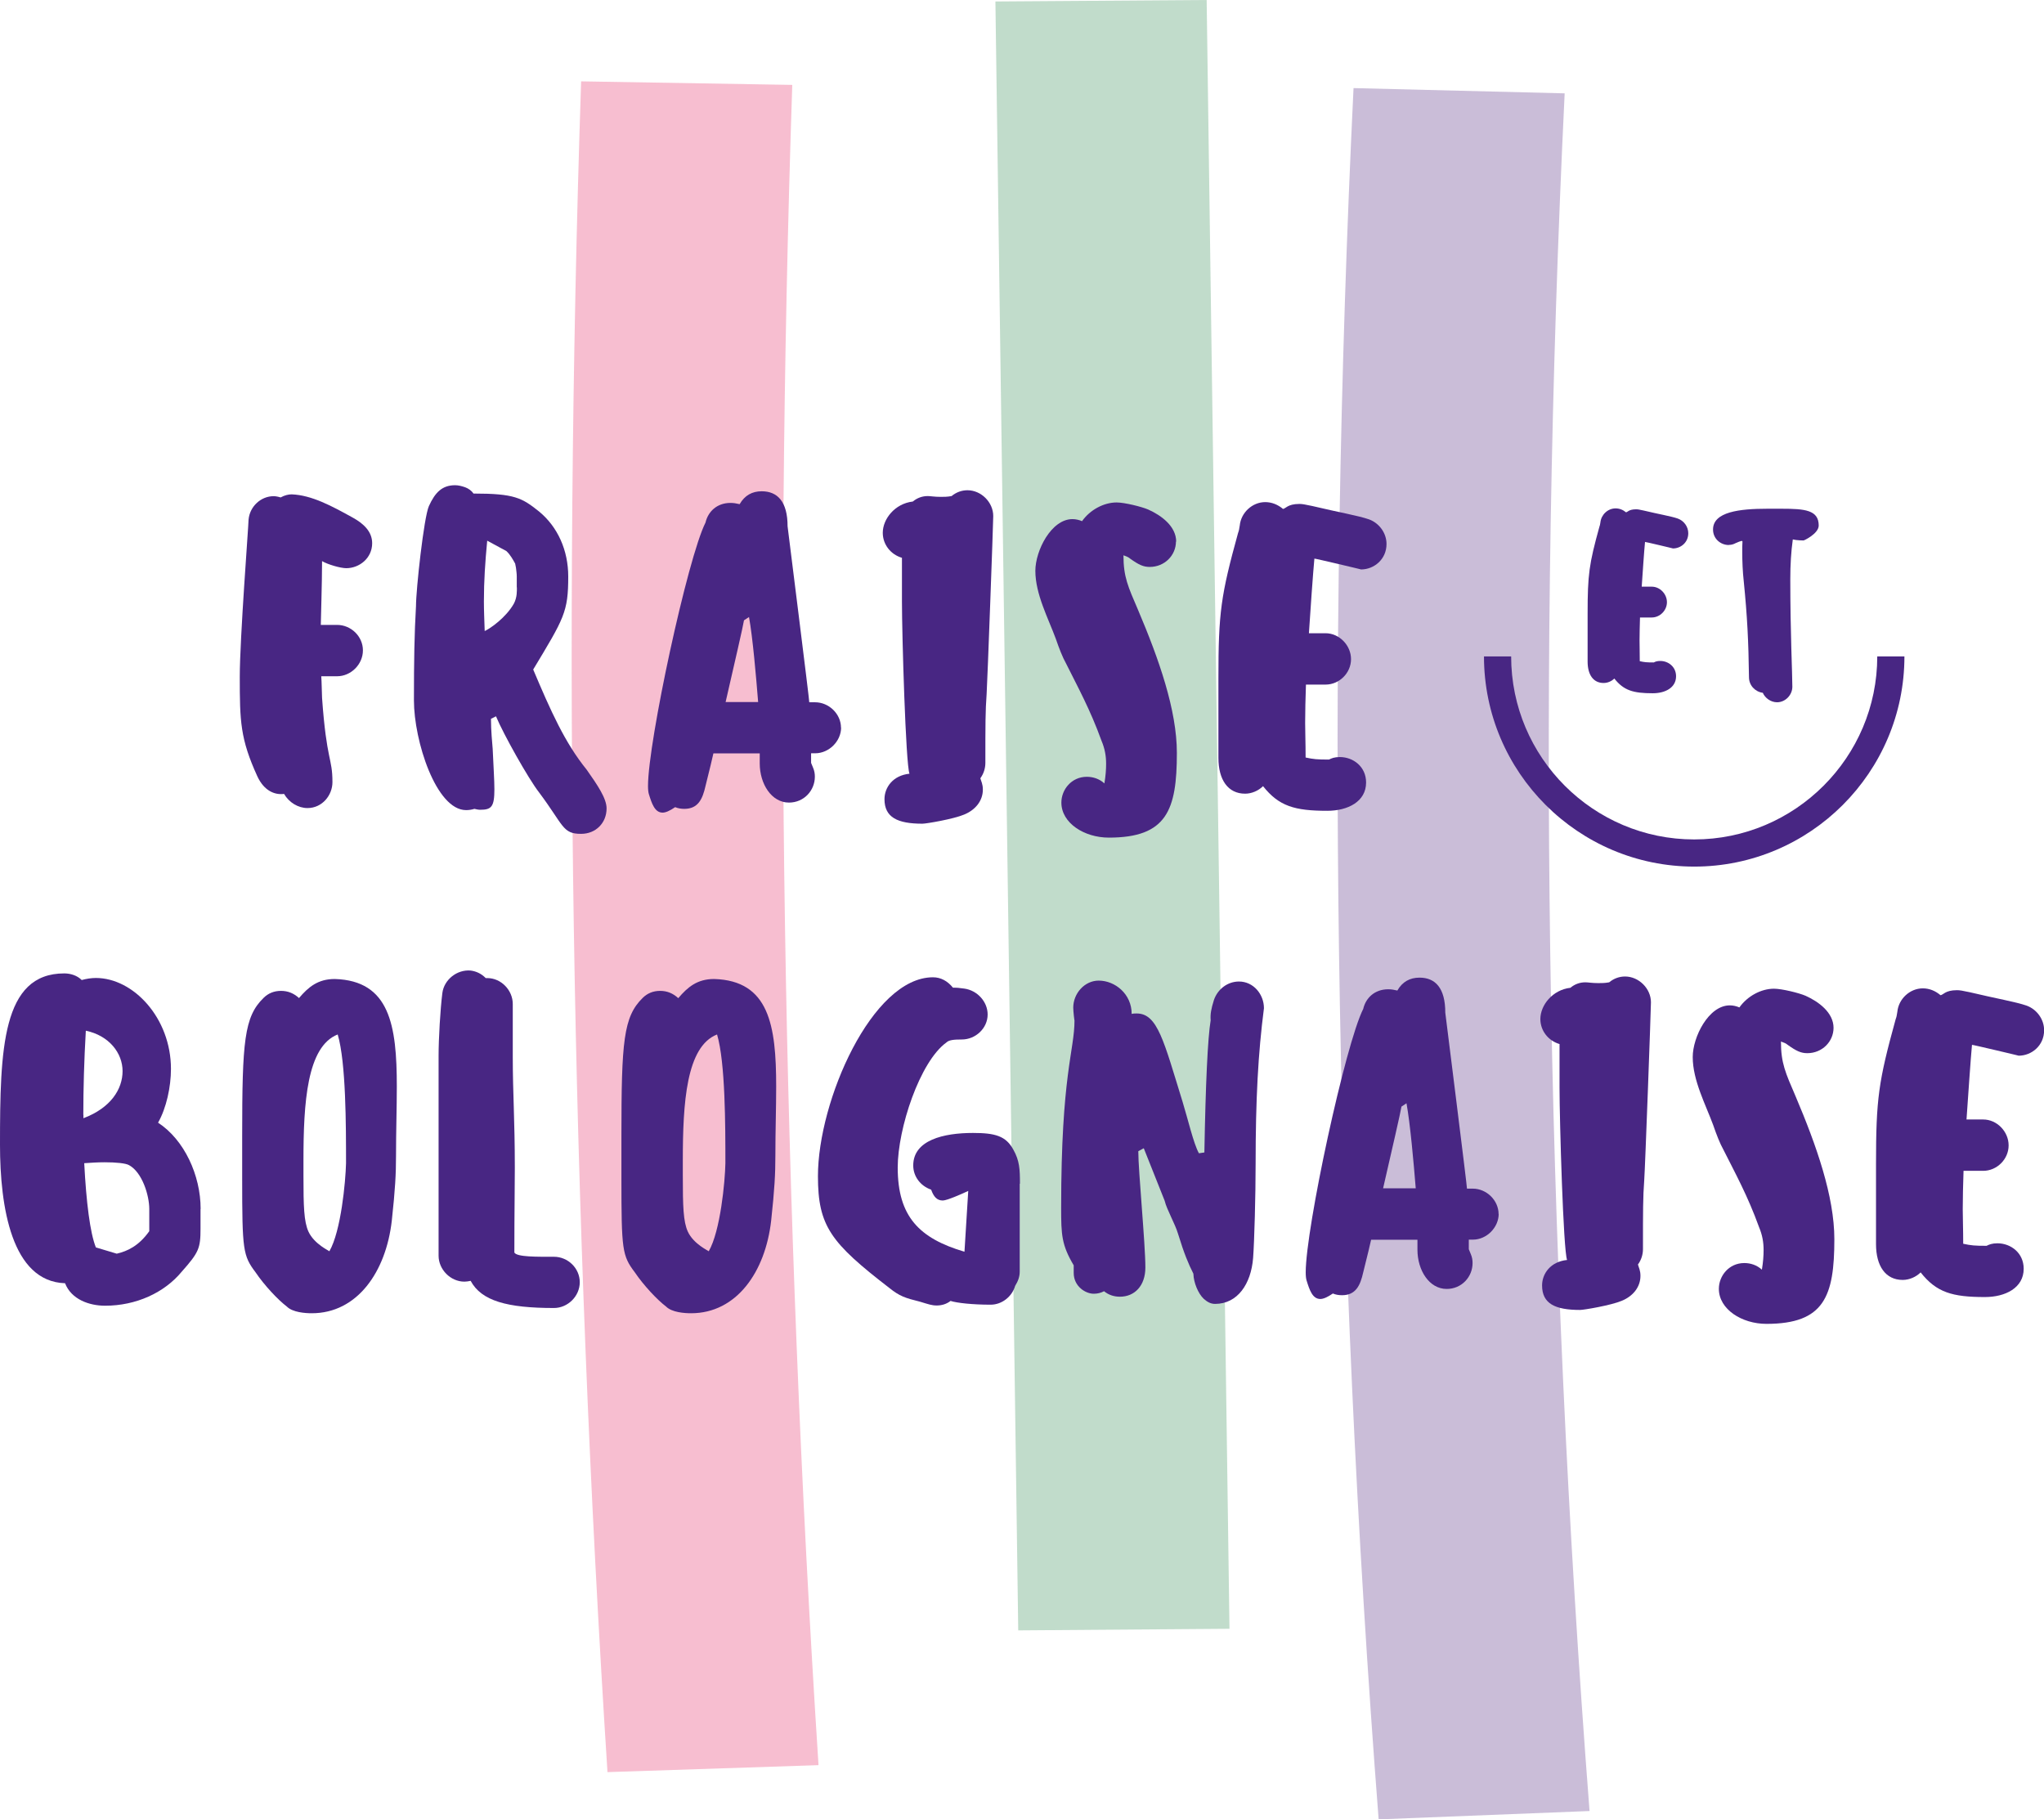 <svg xmlns="http://www.w3.org/2000/svg" id="Calque_2" viewBox="0 0 179.1 159.43"><defs><style>.cls-1{fill:#482683;}.cls-2{opacity:.6;}.cls-2,.cls-3{isolation:isolate;}.cls-3{mix-blend-mode:darken;}.cls-4{fill:#a791be;}.cls-5{fill:#f192b0;}.cls-6{fill:#98c4a8;}</style></defs><g id="Calque_1-2"><g class="cls-2"><g class="cls-3"><path class="cls-5" d="M53.23,155.3c-3.16-49.15-3.94-99-2.31-148.17l18.5.31c-1.62,48.86-.85,98.4,2.3,147.24l-18.49.61Z"></path></g><g class="cls-3"><polygon class="cls-6" points="89.22 142.87 87.22 .13 105.73 0 107.73 142.73 89.22 142.87"></polygon></g><g class="cls-3"><path class="cls-4" d="M120.8,159.43c-3.89-50.33-4.63-101.37-2.2-151.71l18.5.46c-2.42,49.94-1.68,100.58,2.18,150.52l-18.48.73Z"></path></g></g><path class="cls-1" d="M24.61,43.58c.33-.18.66-.26.95-.26,1.76.07,3.51,1.02,5.37,2.05.92.51,1.68,1.21,1.68,2.23,0,1.32-1.13,2.19-2.27,2.19-.51,0-1.64-.33-2.12-.62,0,1.93-.11,5.22-.11,5.59h1.43c1.2,0,2.26.99,2.26,2.23s-1.06,2.27-2.26,2.27h-1.39c.04.55.04,1.21.07,1.9.4,5.59.91,5.22.91,7.38,0,1.13-.88,2.27-2.19,2.27-.8,0-1.61-.48-2.05-1.24-.84.11-1.76-.29-2.34-1.54-1.5-3.29-1.54-4.82-1.54-8.73,0-3.33.77-13.26.77-13.77.11-1.17,1.1-2.05,2.19-2.05.18,0,.4.04.62.11"></path><path class="cls-1" d="M50.91,73.07c-1.64,0-1.5-.73-3.69-3.65-.91-1.17-3.11-5.08-3.76-6.65l-.44.22c0,1.06.11,2.12.15,2.63.07,1.61.15,2.74.15,3.55,0,1.53-.26,1.79-1.24,1.79-.18,0-.33-.04-.51-.08-.26.08-.51.11-.73.11-2.63,0-4.57-6.07-4.57-9.61s.04-5.85.18-8.26c0-1.46.69-7.78,1.13-8.77.55-1.21,1.17-1.83,2.3-1.83.29,0,.59.08.88.18.29.11.55.29.73.55,3.58,0,4.24.37,5.74,1.57,1.64,1.35,2.56,3.4,2.56,5.7,0,3.11-.36,3.65-3.07,8.15,1.53,3.62,2.78,6.43,4.68,8.77.95,1.35,1.75,2.52,1.75,3.4,0,1.28-.95,2.23-2.23,2.23M45.28,51.47v-.95c0-.25-.04-.51-.07-.77-.04-.15-.04-.26-.07-.36-.18-.33-.44-.8-.77-1.1l-1.68-.91c-.18,1.9-.29,3.51-.29,5.33,0,.8.04,1.64.07,2.59.48-.22,1.86-1.17,2.56-2.41.29-.55.26-1.13.26-1.42"></path><path class="cls-1" d="M73.7,63.75c0,1.2-1.06,2.26-2.27,2.26h-.36v.84l.18.44c.11.26.15.51.15.77,0,1.21-.95,2.27-2.27,2.27-1.53,0-2.56-1.64-2.56-3.43v-.88h-4.06c-.33,1.46-.62,2.52-.69,2.85-.26,1.17-.66,2.01-1.86,2.01-.26,0-.55-.04-.8-.15-.48.33-.84.48-1.1.48-.69,0-.95-.8-1.21-1.64-.04-.15-.07-.37-.07-.69,0-3.87,3.47-19.99,5.04-23.09.22-.95.99-1.72,2.19-1.72.26,0,.51.04.8.11.44-.77,1.1-1.13,1.93-1.13,1.39,0,2.27.91,2.27,3.07,0,.04,1.94,15.42,1.9,15.42h.51c1.21,0,2.27,1.02,2.27,2.23M66.43,61.52c-.18-2.23-.47-5.63-.8-7.45l-.44.29c-.07.48-.84,3.8-1.61,7.16h2.85Z"></path><path class="cls-1" d="M79.03,48.88c-.99-.29-1.68-1.17-1.68-2.19,0-1.21,1.06-2.56,2.63-2.74.4-.33.84-.48,1.32-.48.22,0,.58.07,1.13.07.29,0,.58,0,.95-.07.4-.33.88-.51,1.39-.51,1.21,0,2.26,1.06,2.26,2.26,0,.58-.51,14.54-.58,15.6-.11,1.5-.11,2.59-.11,6.03,0,.48-.15.95-.44,1.35.07.26.22.51.22.99,0,.99-.66,1.79-1.64,2.19-.95.4-3.32.8-3.65.8-2.19,0-3.33-.55-3.33-2.15,0-1.02.73-2.08,2.19-2.23-.33-.84-.66-12.2-.66-15.09v-3.84Z"></path><path class="cls-1" d="M103.04,47.45c0,1.21-.99,2.23-2.3,2.23-.55,0-.95-.18-1.72-.73-.18-.15-.29-.18-.58-.29,0,1.9.4,2.74,1.28,4.79,1.83,4.31,3.4,8.77,3.4,12.53,0,5.01-.88,7.42-5.96,7.42-2.16,0-4.16-1.28-4.16-3.07,0-1.13.88-2.26,2.23-2.26.55,0,1.1.18,1.54.58.11-.66.15-1.21.15-1.72,0-.69-.11-1.32-.4-2.01-.99-2.74-2.08-4.71-3.1-6.76-.33-.59-.62-1.35-.91-2.19-.66-1.79-1.79-3.91-1.79-5.95,0-1.76,1.39-4.53,3.25-4.53.29,0,.59.07.84.18.7-.99,1.9-1.64,3.03-1.64.69,0,2.19.37,2.77.62,1.14.51,2.45,1.46,2.45,2.82"></path><path class="cls-1" d="M112.39,44.6c.26,0,.4-.44,1.46-.44.26,0,.47.04,1.13.18,2.3.55,4.02.84,4.97,1.17.91.33,1.54,1.21,1.54,2.16,0,1.35-1.1,2.23-2.23,2.23.04,0-4.09-.98-4.09-.95-.11,1.13-.37,4.82-.48,6.54h1.46c1.2,0,2.23,1.06,2.23,2.27s-1.02,2.23-2.23,2.23h-1.72c-.04,1.35-.07,2.23-.07,3.36,0,.81.04,1.72.04,3.03.7.15.99.18,2.05.18.22-.11.47-.22.95-.22,1.17,0,2.3.84,2.3,2.23,0,1.68-1.61,2.48-3.4,2.48-2.85,0-4.24-.4-5.63-2.16-.4.4-.99.66-1.57.66-1.5,0-2.34-1.21-2.34-3.14v-6.98c0-5.77.22-7.27,1.72-12.72.07-.18.11-.36.15-.66.11-1.13,1.1-2.05,2.23-2.05.58,0,1.1.22,1.54.58"></path><path class="cls-1" d="M142.47,44.89c.15,0,.24-.26.88-.26.15,0,.29.02.68.11,1.38.33,2.41.5,2.98.7.55.2.92.72.92,1.29,0,.81-.66,1.33-1.34,1.33.02,0-2.45-.59-2.45-.57-.07.68-.22,2.89-.29,3.92h.88c.72,0,1.33.64,1.33,1.36s-.61,1.34-1.33,1.34h-1.03c-.02.81-.04,1.34-.04,2.01,0,.48.02,1.03.02,1.82.42.09.59.11,1.23.11.13-.07.28-.13.57-.13.7,0,1.38.51,1.38,1.34,0,1.01-.96,1.49-2.04,1.49-1.71,0-2.54-.24-3.37-1.29-.24.24-.59.39-.94.39-.9,0-1.4-.72-1.4-1.88v-4.18c0-3.46.13-4.36,1.03-7.62.04-.11.07-.22.09-.39.07-.68.65-1.23,1.33-1.23.35,0,.66.13.92.35"></path><path class="cls-1" d="M151.48,47.76c-.7,0-1.38-.53-1.38-1.36,0-1.55,2.32-1.82,4.77-1.82h1.23c2.04,0,3.26.11,3.26,1.47,0,.72-1.33,1.34-1.33,1.31,0,0-.59,0-.94-.09-.15,1.07-.22,2.21-.22,3.5,0,4.73.18,8.21.18,9.41,0,.72-.61,1.36-1.34,1.36-.55,0-1.05-.37-1.25-.83-.68-.09-1.21-.66-1.21-1.36-.04-3.13-.15-5.34-.46-8.43-.09-.79-.13-1.73-.13-2.58,0-.31,0-.59.02-.87,0-.11-.11-.09-.61.13-.2.11-.39.15-.59.15"></path><path class="cls-1" d="M17.57,105.95v1.72c0,1.72-.15,2.08-1.64,3.76-1.53,1.86-4.02,2.99-6.72,2.99-1.39,0-2.96-.55-3.51-1.97-4.68-.15-5.7-6.69-5.7-12.13,0-8.4.18-15.02,5.63-15.02.55,0,1.13.18,1.53.58.4-.11.84-.18,1.24-.18,3.29,0,6.58,3.51,6.58,7.97,0,1.57-.4,3.43-1.13,4.71,2.3,1.5,3.73,4.61,3.73,7.56M7.31,97.7v.29c2.41-.91,3.43-2.56,3.43-4.13s-1.17-3.11-3.22-3.54c-.15,2.59-.22,5.08-.22,7.38M13.08,105.95c0-1.21-.62-3.21-1.76-3.84-.29-.18-1.17-.26-2.15-.26-.59,0-1.21.04-1.79.08.18,3.43.51,6.1,1.02,7.38l1.83.55c.95-.22,1.94-.69,2.85-1.97v-1.94Z"></path><path class="cls-1" d="M26.19,87.47c.84-.99,1.68-1.68,3.14-1.68,4.82.14,5.44,4.05,5.44,9.42,0,1.9-.07,3.95-.07,6.06,0,1.61-.07,2.93-.37,5.7-.51,4.49-3.03,8.11-7.01,8.11-.55,0-1.68-.07-2.19-.59-.77-.58-1.97-1.86-2.74-3-1.1-1.46-1.17-1.94-1.17-8.22v-3.76c0-8.26.18-10.41,1.87-12.06.4-.4.91-.62,1.53-.62s1.13.22,1.57.62M28.86,109.65c1.02-1.76,1.42-6.1,1.46-7.71,0-3.29,0-8.84-.73-11.29-2.7,1.06-3,5.99-3,11.03v1.35c0,2.7.04,4.02.44,4.9.51,1.1,1.83,1.68,1.83,1.72"></path><path class="cls-1" d="M42.7,85.71c1.21,0,2.23,1.06,2.23,2.27v4.64c0,3.21.18,5.44.18,9.72,0,2.08-.04,3.51-.04,7.42.22.4,2.01.37,3.47.37,1.21,0,2.26.99,2.26,2.23s-1.06,2.26-2.26,2.26c-4.09,0-6.36-.62-7.3-2.38-.19.04-.37.07-.55.07-1.21,0-2.26-1.06-2.26-2.27v-17.5c0-1.54.15-4.09.33-5.52.15-1.17,1.28-2.08,2.49-1.97.51.07.95.29,1.31.66h.15Z"></path><path class="cls-1" d="M59.43,87.47c.84-.99,1.68-1.68,3.14-1.68,4.82.14,5.44,4.05,5.44,9.42,0,1.9-.07,3.95-.07,6.06,0,1.61-.07,2.93-.37,5.7-.51,4.49-3.03,8.11-7.02,8.11-.55,0-1.68-.07-2.19-.59-.77-.58-1.97-1.86-2.74-3-1.1-1.46-1.17-1.94-1.17-8.22v-3.76c0-8.26.18-10.41,1.86-12.06.4-.4.91-.62,1.53-.62s1.13.22,1.57.62M62.1,109.65c1.02-1.76,1.43-6.1,1.46-7.71,0-3.29,0-8.84-.73-11.29-2.7,1.06-3,5.99-3,11.03v1.35c0,2.7.04,4.02.44,4.9.51,1.1,1.83,1.68,1.83,1.72"></path><path class="cls-1" d="M89.35,103.73v7.71c0,.44-.15.84-.4,1.24-.26.91-1.13,1.65-2.15,1.65-1.57,0-2.96-.15-3.51-.33-.37.29-.8.4-1.21.4-.44,0-.73-.11-1.46-.33-1.32-.33-1.79-.48-2.7-1.21-5.12-3.95-6.25-5.41-6.25-9.79,0-6.61,4.75-17.43,10.08-17.43.69,0,1.28.33,1.75.91.18,0,.4,0,.66.04l.33.04c1.13.15,2.05,1.14,2.05,2.27,0,1.21-1.06,2.19-2.26,2.19-.69,0-1.13.04-1.35.26-2.34,1.68-4.27,7.56-4.27,10.96,0,4.31,1.9,6.21,5.85,7.38l.33-5.33c-.55.26-1.86.84-2.23.84-.51,0-.8-.33-1.02-.95-.95-.33-1.57-1.17-1.57-2.12,0-2.23,2.67-2.85,5.23-2.85,1.94,0,2.89.26,3.54,1.46.55.98.58,1.72.58,2.99"></path><path class="cls-1" d="M105.06,101.06l.47-.07c.11-6.07.29-9.98.55-11.58-.04-.55.04-.99.29-1.79.33-.95,1.2-1.61,2.19-1.61,1.28,0,2.19,1.13,2.19,2.34-.51,3.95-.73,7.97-.73,13.67,0,2.74-.11,6.76-.22,8.22-.18,2.26-1.35,4.02-3.33,4.02-.37,0-.66-.15-.99-.44-.51-.48-.88-1.43-.91-2.16v-.04c-.44-.88-.8-1.72-1.35-3.51-.26-.88-.99-2.12-1.17-2.89l-1.83-4.6-.48.26c0,1.75.62,8.11.62,10.19,0,1.61-.95,2.56-2.23,2.56-.51,0-.99-.15-1.39-.48-.29.15-.58.22-.91.22-.69,0-1.75-.62-1.75-1.83v-.66c-1.06-1.79-1.1-2.67-1.1-5.04,0-11.73,1.17-13.74,1.17-16.44,0,.14-.11-.77-.11-1.1,0-1.24.99-2.37,2.23-2.37,1.43,0,2.89,1.17,2.89,2.92.15-.04.29-.04.44-.04,1.83,0,2.37,2.41,4.02,7.74.47,1.53.95,3.62,1.42,4.49"></path><path class="cls-1" d="M131.32,106.36c0,1.21-1.06,2.27-2.26,2.27h-.36v.84l.18.44c.11.26.15.51.15.77,0,1.21-.95,2.27-2.27,2.27-1.53,0-2.56-1.64-2.56-3.43v-.88h-4.06c-.33,1.46-.62,2.52-.69,2.85-.26,1.17-.66,2.01-1.86,2.01-.26,0-.55-.04-.8-.15-.48.33-.84.48-1.1.48-.69,0-.95-.8-1.21-1.64-.04-.15-.07-.37-.07-.69,0-3.87,3.47-19.99,5.04-23.09.22-.95.99-1.72,2.19-1.72.26,0,.51.04.8.11.44-.77,1.1-1.13,1.94-1.13,1.39,0,2.26.91,2.26,3.07,0,.04,1.94,15.42,1.9,15.42h.51c1.2,0,2.26,1.02,2.26,2.23M124.05,104.13c-.18-2.23-.48-5.63-.81-7.45l-.44.29c-.07.48-.84,3.8-1.61,7.16h2.85Z"></path><path class="cls-1" d="M136.65,91.49c-.99-.29-1.68-1.17-1.68-2.19,0-1.21,1.06-2.56,2.63-2.74.4-.33.84-.48,1.32-.48.22,0,.58.07,1.13.07.29,0,.58,0,.95-.07.4-.33.88-.51,1.39-.51,1.21,0,2.27,1.06,2.27,2.26,0,.58-.51,14.54-.59,15.6-.11,1.5-.11,2.59-.11,6.03,0,.48-.15.95-.44,1.35.07.26.22.51.22.99,0,.99-.66,1.79-1.64,2.19-.95.4-3.32.8-3.65.8-2.19,0-3.33-.55-3.33-2.15,0-1.02.73-2.08,2.19-2.23-.33-.84-.66-12.2-.66-15.09v-3.84Z"></path><path class="cls-1" d="M160.66,90.06c0,1.21-.99,2.23-2.3,2.23-.55,0-.95-.18-1.72-.73-.18-.15-.29-.18-.59-.29,0,1.9.4,2.74,1.28,4.79,1.83,4.31,3.4,8.77,3.4,12.53,0,5-.88,7.42-5.95,7.42-2.16,0-4.17-1.28-4.17-3.07,0-1.13.88-2.26,2.23-2.26.55,0,1.1.18,1.54.58.11-.66.15-1.21.15-1.72,0-.69-.11-1.32-.4-2.01-.99-2.74-2.08-4.71-3.11-6.76-.33-.59-.62-1.35-.91-2.19-.66-1.79-1.79-3.91-1.79-5.95,0-1.76,1.39-4.53,3.25-4.53.29,0,.58.07.84.18.7-.99,1.9-1.64,3.03-1.64.69,0,2.19.37,2.77.62,1.13.51,2.45,1.46,2.45,2.82"></path><path class="cls-1" d="M170.01,87.21c.26,0,.4-.44,1.46-.44.26,0,.47.04,1.13.18,2.3.55,4.02.84,4.97,1.17.91.33,1.54,1.21,1.54,2.16,0,1.35-1.1,2.23-2.23,2.23.04,0-4.09-.98-4.09-.95-.11,1.13-.36,4.82-.48,6.54h1.46c1.21,0,2.23,1.06,2.23,2.27s-1.02,2.23-2.23,2.23h-1.72c-.04,1.35-.07,2.23-.07,3.36,0,.81.04,1.72.04,3.03.7.15.99.18,2.05.18.22-.11.47-.22.95-.22,1.17,0,2.3.84,2.3,2.23,0,1.68-1.61,2.48-3.4,2.48-2.85,0-4.24-.4-5.63-2.16-.4.4-.99.66-1.57.66-1.5,0-2.34-1.21-2.34-3.14v-6.98c0-5.77.22-7.27,1.72-12.72.07-.18.11-.36.15-.66.11-1.13,1.1-2.05,2.23-2.05.58,0,1.1.22,1.54.59"></path><path class="cls-1" d="M148.46,75.94c-10.16,0-18.43-8.26-18.43-18.42h2.38c0,8.85,7.2,16.04,16.04,16.04s16.04-7.2,16.04-16.04h2.38c0,10.16-8.27,18.42-18.42,18.42"></path></g></svg>